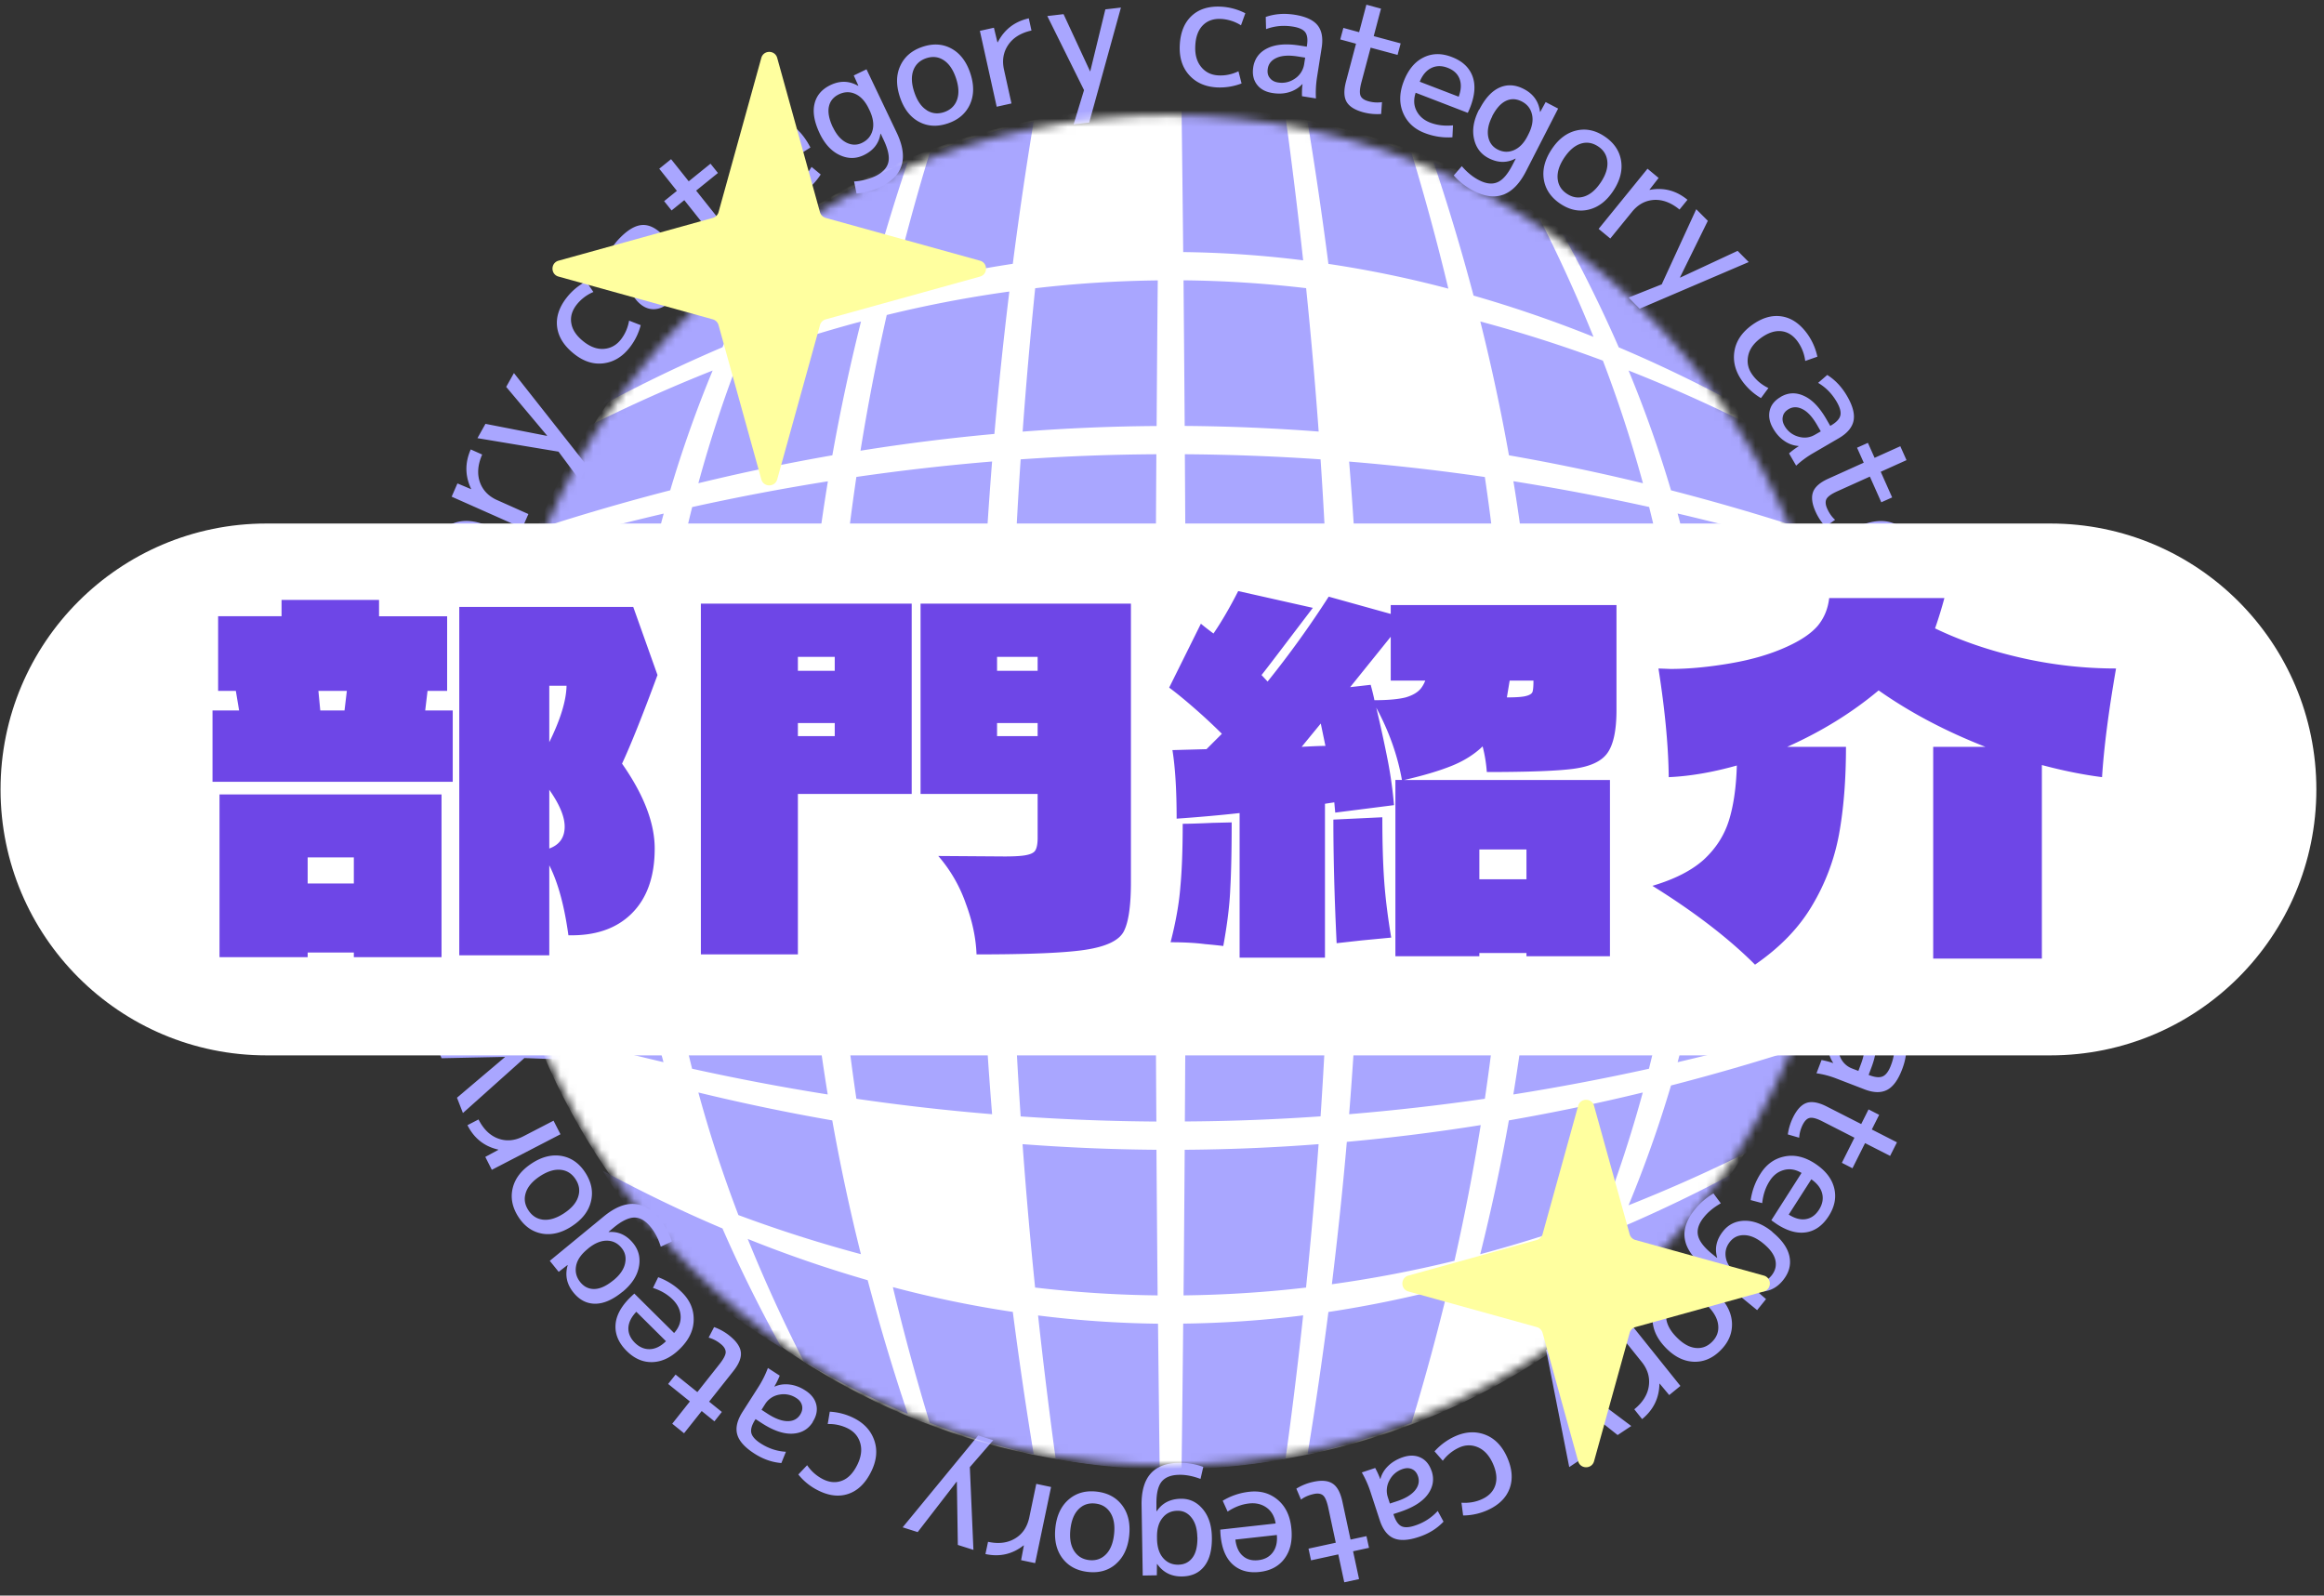 <svg xmlns="http://www.w3.org/2000/svg" width="284" height="195" fill="none" viewBox="0 0 284 195"><rect x="0" y="0" width="284" height="195" fill="#333333" stroke="none"/><style>@-webkit-keyframes flash{0%,50%,to{opacity:1}25%,75%{opacity:0}}@keyframes flash{0%,50%,to{opacity:1}25%,75%{opacity:0}}.star{-webkit-animation-fill-mode:both;animation-fill-mode:both;-webkit-animation-iteration-count:infinite;animation-iteration-count:infinite;-webkit-animation-name:flash;animation-name:flash;-webkit-animation-duration:1s;animation-duration:1s}</style><path fill="#a9a6ff" d="M151.645 3.089a5.1 5.1 0 0 0-2.414-.775c-.928-.05-1.676.211-2.235.775-.558.563-.878 1.398-.927 2.494-.06 1.066.179 1.931.708 2.585s1.227.996 2.095 1.046c.847.05 1.665-.12 2.473-.503l.379 1.489a7.45 7.45 0 0 1-3.022.483c-1.426-.08-2.554-.584-3.392-1.52-.837-.935-1.216-2.162-1.137-3.67.08-1.55.569-2.736 1.457-3.56.887-.826 2.094-1.198 3.601-1.117a7.3 7.3 0 0 1 2.952.804l-.528 1.469zm1.506 5.12c.169-1.047.738-1.821 1.716-2.304.977-.483 2.284-.603 3.94-.342l.898.14v-.09c.129-.754.059-1.307-.19-1.66-.259-.351-.768-.583-1.536-.703q-1.706-.273-3.262.311l-.04-1.488q1.63-.573 3.531-.272c1.347.212 2.285.644 2.803 1.288.519.643.689 1.559.499 2.756l-.569 3.61c-.129.855-.179 1.71-.129 2.575l-1.706-.271c-.01-.543 0-1.036.07-1.469h-.04a3.6 3.6 0 0 1-1.576.966c-.638.201-1.327.231-2.065.11-.848-.13-1.486-.482-1.905-1.046-.419-.563-.569-1.267-.439-2.102zm6.334-1.167-.898-.141c-1.077-.171-1.925-.12-2.563.16-.639.282-1.008.725-1.098 1.338-.069.443 0 .815.24 1.117.229.302.558.493 1.007.563.749.12 1.447-.04 2.075-.473a2.6 2.6 0 0 0 1.127-1.79l.12-.774zm8.389-2.626 3.292.886-.379 1.408-3.292-.885-1.127 4.234q-.302 1.146-.11 1.63c.13.321.449.543.958.683a4 4 0 0 0 1.666.111l-.1 1.448a6.6 6.6 0 0 1-2.195-.21c-1.027-.283-1.705-.705-2.035-1.288-.329-.584-.349-1.408-.059-2.495l1.217-4.596-1.926-.523.379-1.408 1.926.523.887-3.36 1.786.483zm5.127 6.91c-.269.815-.239 1.55.1 2.213q.509.996 1.676 1.449 1.272.482 2.783.331l-.07 1.459a7.9 7.9 0 0 1-3.391-.523c-1.267-.483-2.145-1.308-2.634-2.454s-.469-2.424.06-3.822c.549-1.439 1.347-2.414 2.414-2.947 1.057-.534 2.225-.554 3.491-.06 1.257.482 2.085 1.246 2.494 2.292.409 1.047.329 2.304-.229 3.772a8 8 0 0 1-.329.755l-6.365-2.455zm.499-1.337 4.758 1.83c.31-.845.339-1.579.1-2.192s-.718-1.057-1.446-1.338c-.729-.282-1.387-.272-1.995.02s-1.088.855-1.417 1.67zm7.272 3.41c.708-1.379 1.526-2.274 2.474-2.696.947-.423 1.945-.362 2.982.18 1.148.594 1.806 1.52 1.966 2.777l.029.02.659-1.207 1.526.795-3.91 7.634c-1.546 3.037-3.701 3.842-6.434 2.414a8.3 8.3 0 0 1-2.414-1.871l.987-1.137c.649.755 1.347 1.318 2.085 1.7q1.302.681 2.274.262c.649-.272 1.257-.986 1.846-2.133l.379-.734-.03-.02q-1.571.83-3.292-.06-1.419-.74-1.775-2.384-.36-1.645.628-3.56zm1.586.824c-.469.905-.628 1.73-.499 2.454.13.724.509 1.247 1.128 1.58.678.351 1.346.382 2.024.09.679-.292 1.237-.875 1.686-1.77l.08-.161c.459-.895.609-1.71.439-2.424-.16-.714-.579-1.248-1.247-1.59-.668-.341-1.317-.372-1.945-.07s-1.187.925-1.686 1.891zm10.264 1.73q1.767-.422 3.472.724 1.705 1.15 2.005 2.947c.199 1.207-.12 2.434-.948 3.692-.828 1.257-1.835 2.021-3.012 2.303q-1.765.422-3.472-.724-1.705-1.15-2.005-2.947c-.199-1.207.12-2.434.948-3.692.828-1.257 1.835-2.021 3.012-2.303m-2.274 5.874c.07.774.439 1.398 1.127 1.85.689.463 1.397.574 2.135.333.738-.242 1.407-.815 2.015-1.73.608-.916.868-1.76.798-2.535-.07-.774-.439-1.398-1.127-1.85s-1.397-.574-2.135-.333c-.738.242-1.406.815-2.015 1.73-.608.916-.868 1.76-.798 2.535m15.861 2.595-.968 1.187c-1.027-.845-2.075-1.237-3.122-1.177-1.058.07-1.955.553-2.693 1.469l-2.644 3.248-1.426-1.177 5.975-7.352 1.356 1.127-1.117 1.438.03.02c1.706-.322 3.242.08 4.619 1.217zm-.918 9.475.03.03 7.022-3.269 1.357 1.368-13.327 5.703-1.356-1.368 4.049-1.61 4.22-9.182 1.416 1.418-3.401 6.91zm15.312 10.209a5.16 5.16 0 0 0-.928-2.374c-.549-.754-1.217-1.177-2.005-1.257s-1.626.2-2.504.845c-.858.633-1.376 1.358-1.536 2.182-.169.825 0 1.59.519 2.304.499.694 1.147 1.227 1.955 1.619l-.908 1.227a7.5 7.5 0 0 1-2.274-2.062c-.838-1.167-1.167-2.364-.978-3.62.19-1.248.888-2.314 2.105-3.21 1.247-.915 2.464-1.277 3.661-1.096s2.234.885 3.132 2.112a7.45 7.45 0 0 1 1.247 2.817l-1.466.513zM217.61 48.5c.908-.533 1.866-.573 2.853-.11.998.452 1.905 1.408 2.743 2.866l.459.795.08-.05c.658-.383 1.037-.785 1.147-1.208s-.03-.965-.419-1.65c-.579-1.005-1.337-1.79-2.294-2.353l1.117-.965c.978.613 1.786 1.478 2.434 2.595.688 1.197.948 2.192.778 3.007s-.768 1.529-1.806 2.132l-3.142 1.83c-.748.433-1.426.936-2.065 1.52l-.867-1.499a9 9 0 0 1 1.177-.875l-.02-.03a3.4 3.4 0 0 1-1.736-.624c-.549-.372-1.017-.895-1.386-1.549-.429-.744-.559-1.468-.399-2.152.159-.684.608-1.247 1.346-1.67zm4.898 4.224-.459-.794c-.549-.945-1.127-1.59-1.746-1.911-.618-.322-1.197-.332-1.725-.02-.389.231-.629.523-.708.895-.09.372-.02.744.199 1.136a2.78 2.78 0 0 0 1.676 1.328c.738.221 1.426.141 2.085-.251l.678-.392zm7.322 4.929 1.396 3.138-1.326.594-1.397-3.139-3.97 1.79c-.718.323-1.157.634-1.327.936-.159.302-.139.694.08 1.187.249.553.569 1.016.968 1.368l-1.177.835a6.7 6.7 0 0 1-1.217-1.85c-.439-.977-.529-1.781-.29-2.405s.868-1.166 1.886-1.62l4.299-1.94-.818-1.831 1.327-.593.818 1.83 3.142-1.418.758 1.7-3.142 1.418zm-2.085 8.378c-.788.302-1.337.795-1.636 1.479s-.319 1.428-.06 2.223c.279.865.788 1.67 1.506 2.394l-1.167.865a8 8 0 0 1-1.735-2.988c-.419-1.297-.35-2.494.229-3.61.579-1.107 1.566-1.891 2.983-2.364 1.446-.483 2.713-.473 3.79.03 1.077.493 1.826 1.398 2.245 2.685.418 1.288.349 2.415-.19 3.39s-1.566 1.71-3.042 2.203c-.17.06-.439.13-.788.221l-2.125-6.528zm1.347-.442 1.586 4.878c.847-.292 1.426-.724 1.755-1.297.319-.574.359-1.238.12-1.972-.239-.744-.668-1.257-1.277-1.549q-.913-.437-2.184-.06m1.945 7.795c1.506-.322 2.713-.242 3.631.241s1.496 1.298 1.745 2.454c.27 1.278-.03 2.374-.888 3.29v.04l1.347-.242.349 1.7-8.339 1.76c-3.312.704-5.287-.472-5.915-3.51a8.2 8.2 0 0 1-.08-3.068l1.496.06c-.169.986-.169 1.882 0 2.706.2.966.609 1.61 1.227 1.941q.928.496 2.813.101l.798-.17v-.041c-1.097-.473-1.765-1.338-2.035-2.615-.219-1.046.02-2.012.718-2.887.699-.875 1.746-1.458 3.133-1.76m.369 1.75c-.998.211-1.726.593-2.205 1.157-.479.563-.638 1.187-.498 1.88.159.755.558 1.298 1.206 1.64q.974.513 2.424.211l.18-.04c.978-.211 1.696-.604 2.145-1.177.449-.583.598-1.237.439-1.981-.16-.745-.539-1.258-1.168-1.57-.628-.311-1.466-.341-2.513-.12zm5.147 9.153c.958.744 1.496 1.8 1.626 3.178.13 1.368-.21 2.515-1.008 3.43s-1.945 1.448-3.441 1.59c-1.496.14-2.713-.162-3.671-.906s-1.496-1.8-1.626-3.178c-.13-1.368.21-2.515 1.008-3.43s1.945-1.448 3.441-1.59c1.496-.14 2.713.162 3.671.906m-5.965 1.921q-.838.814-.718 2.052c.079.825.438 1.448 1.087 1.88.648.423 1.516.594 2.593.483q1.632-.15 2.454-.965.838-.815.719-2.052c-.08-.825-.439-1.448-1.088-1.88-.648-.423-1.516-.594-2.593-.484-1.078.101-1.906.423-2.454.966m7.97 14.142-1.526-.03c.02-1.338-.319-2.404-1.028-3.199-.708-.794-1.646-1.197-2.823-1.217l-4.169-.07.03-1.861 9.426.15-.03 1.771h-1.815v.04c1.306 1.147 1.955 2.605 1.925 4.406zm-7.821 5.18v.04l6.943 3.43-.189 1.931-12.808-6.81.189-1.931 3.791 2.153 9.725-2.505-.199 2.002-7.462 1.7zm1.816 18.426a5.2 5.2 0 0 0 1.247-2.223c.239-.905.139-1.7-.299-2.363-.439-.674-1.178-1.147-2.235-1.429-1.027-.271-1.915-.221-2.653.171-.738.393-1.227 1.006-1.447 1.851-.219.825-.219 1.68-.01 2.555l-1.516.07a7.4 7.4 0 0 1 .16-3.078c.369-1.388 1.087-2.403 2.174-3.037 1.078-.634 2.344-.765 3.791-.372q2.227.588 3.152 2.172c.618 1.046.738 2.304.349 3.782a7.5 7.5 0 0 1-1.376 2.756l-1.317-.825zm-5.287.443c.978.382 1.616 1.096 1.885 2.162q.42 1.6-.478 3.953l-.32.855.08.03c.708.272 1.267.322 1.656.141s.728-.634.998-1.368a6.5 6.5 0 0 0 .369-3.279l1.456.262c.15 1.156 0 2.333-.469 3.54-.489 1.287-1.097 2.122-1.835 2.505-.738.382-1.656.362-2.773-.071l-3.392-1.307a11 11 0 0 0-2.464-.654l.619-1.62c.528.101.997.222 1.416.373v-.031a3.7 3.7 0 0 1-.608-1.75c-.06-.664.05-1.358.319-2.062.309-.804.778-1.368 1.406-1.669.629-.302 1.347-.302 2.135 0zm-.169 6.487.319-.855c.389-1.026.508-1.881.369-2.565-.14-.684-.499-1.136-1.078-1.368q-.628-.24-1.137 0-.508.242-.748.876a2.85 2.85 0 0 0 .03 2.142 2.55 2.55 0 0 0 1.506 1.478l.729.282zm.817 8.821-1.536 3.068-1.296-.664 1.536-3.068-3.881-1.981c-.698-.362-1.217-.503-1.556-.443-.339.061-.618.332-.868.805a4.15 4.15 0 0 0-.448 1.619l-1.387-.402c.1-.734.319-1.438.658-2.122.479-.956 1.038-1.539 1.666-1.74.629-.202 1.447-.051 2.434.452l4.21 2.143.897-1.791 1.297.664-.898 1.79 3.073 1.57-.838 1.659-3.073-1.569zm-7.76 3.641c-.728-.432-1.457-.553-2.165-.352q-1.075.287-1.745 1.358-.733 1.147-.898 2.685l-1.407-.372a8.05 8.05 0 0 1 1.207-3.238c.728-1.147 1.706-1.841 2.923-2.092s2.444.03 3.701.844c1.277.835 2.065 1.821 2.364 2.978.299 1.156.08 2.303-.658 3.46-.729 1.136-1.636 1.8-2.734 1.981-1.097.181-2.304-.141-3.611-.996-.149-.1-.379-.261-.668-.472zm1.197.775-2.763 4.315c.758.482 1.456.663 2.104.553.649-.111 1.178-.493 1.596-1.147s.549-1.317.39-1.971-.609-1.247-1.337-1.75zm-4.778 6.437c1.197.975 1.895 1.971 2.105 2.997s-.05 1.992-.789 2.907c-.817 1.016-1.845 1.468-3.092 1.378l-.02.03 1.038.895-1.088 1.348-6.613-5.411c-2.634-2.153-2.973-4.436-1.028-6.85a8.2 8.2 0 0 1 2.305-2.001l.897 1.207c-.857.492-1.556 1.056-2.074 1.709-.619.765-.858 1.499-.719 2.183.14.694.699 1.448 1.696 2.263l.629.513.02-.03c-.33-1.147-.08-2.223.738-3.239.668-.835 1.556-1.257 2.673-1.267 1.107 0 2.224.442 3.332 1.348zm-1.117 1.388q-1.18-.966-2.285-.996c-.728-.02-1.316.252-1.755.795-.479.593-.649 1.257-.509 1.981s.598 1.398 1.366 2.022l.14.11c.778.634 1.536.946 2.264.936.729-.02 1.327-.322 1.806-.905q.705-.875.469-1.901c-.16-.684-.659-1.358-1.496-2.042m-3.801 9.817c.03 1.217-.439 2.313-1.416 3.278-.968.966-2.065 1.429-3.272 1.378-1.207-.05-2.344-.613-3.392-1.689-1.057-1.077-1.596-2.223-1.626-3.44s.439-2.314 1.417-3.279c.967-.966 2.065-1.428 3.272-1.378s2.344.613 3.391 1.69 1.596 2.223 1.626 3.44m-5.247-3.45c-.768-.091-1.446.15-2.035.734-.588.583-.838 1.257-.758 2.042s.499 1.559 1.267 2.333c.768.785 1.526 1.217 2.294 1.308s1.447-.151 2.035-.735c.589-.583.838-1.257.758-2.041-.08-.775-.499-1.559-1.267-2.334-.768-.784-1.526-1.217-2.294-1.307m-5.736 15.117-.957-1.197c1.037-.845 1.626-1.79 1.775-2.846s-.139-2.042-.877-2.957l-2.624-3.269 1.437-1.177 5.925 7.393-1.367 1.116-1.167-1.398-.03.02c-.03 1.75-.738 3.188-2.115 4.315m-9.017-2.816-.03.02 1.746 7.594-1.606 1.066-2.823-14.313 1.606-1.066.738 4.325 8.06 6.035-1.666 1.106-6.015-4.767zm-13.048 13.035c.888.06 1.726-.08 2.494-.433.848-.382 1.397-.965 1.636-1.719.24-.765.14-1.65-.309-2.646-.439-.975-1.038-1.629-1.806-1.971-.768-.332-1.546-.322-2.334.04a5.2 5.2 0 0 0-1.975 1.599l-1.007-1.146a7.5 7.5 0 0 1 2.464-1.821q1.944-.887 3.71-.221c1.167.442 2.065 1.358 2.684 2.736.628 1.408.738 2.685.319 3.832q-.629 1.72-2.693 2.655a7.4 7.4 0 0 1-2.993.654l-.2-1.559zm-3.65-3.862c.329 1.006.169 1.951-.479 2.846-.649.885-1.766 1.589-3.342 2.122l-.858.282.03.091c.24.734.549 1.186.938 1.388.389.191.947.171 1.686-.081a6.4 6.4 0 0 0 2.763-1.78l.708 1.307c-.798.845-1.796 1.469-3.023 1.871q-1.945.65-3.082.151c-.758-.332-1.327-1.076-1.696-2.223l-1.137-3.47a12.3 12.3 0 0 0-1.047-2.343l1.636-.544c.259.483.459.926.608 1.338h.03q.24-.905.958-1.599c.479-.463 1.077-.815 1.785-1.056.818-.272 1.536-.252 2.175.05.628.302 1.077.855 1.347 1.67zm-5.108 3.963.858-.282c1.038-.342 1.766-.785 2.215-1.328.439-.543.558-1.106.369-1.7-.14-.432-.379-.724-.719-.885s-.718-.171-1.147-.03a2.8 2.8 0 0 0-1.626 1.378 2.6 2.6 0 0 0-.189 2.112l.239.745zm-6.304 6.215-3.332.725-.309-1.429 3.332-.724-.918-4.285c-.17-.774-.379-1.277-.638-1.498-.26-.221-.649-.282-1.167-.161-.589.131-1.098.352-1.527.674l-.568-1.338a6.5 6.5 0 0 1 2.045-.825q1.556-.347 2.394.212c.558.362.947 1.096 1.187 2.192l.997 4.647 1.945-.422.31 1.428-1.946.422.729 3.4-1.806.392-.728-3.399zm-7.661-3.791c-.13-.845-.499-1.489-1.097-1.922-.599-.432-1.317-.603-2.145-.512q-1.349.15-2.623.995l-.599-1.327a7.9 7.9 0 0 1 3.252-1.097c1.347-.151 2.494.171 3.452.966s1.516 1.941 1.675 3.43c.17 1.528-.099 2.766-.798 3.731-.698.966-1.725 1.519-3.072 1.67-1.337.151-2.414-.151-3.252-.885-.838-.745-1.337-1.891-1.506-3.46-.02-.181-.04-.453-.05-.825l6.773-.754zm.15 1.418-5.068.563c.11.895.409 1.559.908 1.992.489.432 1.117.613 1.895.523.768-.081 1.357-.403 1.766-.946s.579-1.257.499-2.142zm-7.94.261c.029 1.549-.28 2.736-.918 3.551-.639.825-1.546 1.237-2.723 1.257-1.297.02-2.305-.483-3.033-1.509h-.04l-.01 1.368-1.725.03-.14-8.589c-.05-3.41 1.456-5.14 4.539-5.19a8 8 0 0 1 3.002.503l-.339 1.468c-.928-.352-1.806-.523-2.633-.503q-1.467.03-2.125.845c-.439.553-.649 1.469-.629 2.766v.825h.05q.988-1.479 2.933-1.509c1.067-.02 1.955.403 2.673 1.257.719.855 1.098 2.002 1.118 3.44zm-1.776.03c-.02-1.025-.249-1.82-.708-2.403q-.689-.875-1.736-.845c-.758.01-1.367.301-1.825.885q-.689.858-.659 2.363v.182c.02 1.015.27 1.79.748 2.343.479.553 1.098.825 1.846.815s1.326-.302 1.745-.865.609-1.388.599-2.475zm-9.955 3.259q-1.377 1.192-3.412.966c-1.356-.151-2.404-.714-3.132-1.69s-1.007-2.213-.848-3.721c.16-1.499.708-2.646 1.626-3.44q1.377-1.192 3.412-.966c1.356.151 2.404.714 3.132 1.69s1.007 2.213.848 3.711c-.16 1.499-.709 2.646-1.626 3.44zm-.669-6.266c-.419-.664-1.027-1.036-1.845-1.126-.818-.091-1.496.14-2.045.694s-.878 1.378-.997 2.464q-.18 1.629.449 2.625c.418.654 1.027 1.036 1.845 1.127s1.496-.141 2.045-.695.878-1.377.997-2.464q.18-1.629-.449-2.625m-15.271 5.049.319-1.498c1.297.281 2.404.14 3.311-.413.908-.543 1.477-1.398 1.726-2.555l.858-4.113 1.806.382-1.946 9.304-1.715-.362.339-1.801h-.04c-1.367 1.076-2.913 1.428-4.648 1.056zm-3.492-8.831h-.04l-4.748 6.146-1.835-.584 9.237-11.235 1.835.584-2.863 3.299.439 10.108-1.905-.603zm-18.284-2.011a5.14 5.14 0 0 0 1.895 1.679c.828.423 1.616.483 2.364.191.748-.291 1.357-.925 1.846-1.911.478-.955.608-1.84.379-2.655-.23-.815-.729-1.408-1.507-1.81a5.1 5.1 0 0 0-2.473-.544l.249-1.508a7.4 7.4 0 0 1 2.953.784c1.276.644 2.104 1.569 2.503 2.766s.26 2.475-.419 3.822c-.688 1.378-1.606 2.273-2.753 2.666s-2.394.251-3.74-.433a7.2 7.2 0 0 1-2.385-1.931l1.078-1.136zm.678-5.291c-.568.895-1.396 1.368-2.494 1.418-1.087.051-2.334-.372-3.74-1.287l-.758-.493-.05.08c-.41.644-.569 1.177-.47 1.61q.148.634 1.118 1.267c.968.624 2.005.976 3.112 1.036l-.558 1.378c-1.147-.091-2.265-.483-3.342-1.187-1.147-.744-1.835-1.519-2.055-2.323-.22-.805 0-1.71.639-2.726l1.965-3.078c.459-.724.848-1.498 1.147-2.303l1.446.935a9.6 9.6 0 0 1-.648 1.318l.03.02q.838-.374 1.825-.251c.659.08 1.307.321 1.935.734.719.462 1.167 1.046 1.327 1.73s.02 1.388-.439 2.102zm-6.264-1.499.758.493c.918.594 1.726.885 2.414.895s1.207-.261 1.546-.784c.24-.382.32-.754.23-1.127-.09-.372-.32-.674-.699-.915a2.78 2.78 0 0 0-2.085-.412 2.53 2.53 0 0 0-1.745 1.187zm-8.748-1.015-2.664-2.143.908-1.146 2.663 2.142 2.714-3.43c.488-.624.738-1.096.748-1.438 0-.342-.19-.684-.609-1.016a4 4 0 0 0-1.476-.775l.668-1.287a6.4 6.4 0 0 1 1.925 1.086c.828.674 1.277 1.338 1.347 2.002s-.24 1.438-.938 2.313l-2.942 3.712 1.556 1.257-.908 1.147-1.556-1.258-2.155 2.716-1.446-1.167 2.155-2.715zm-1.926-8.379c.569-.634.828-1.328.788-2.072s-.369-1.408-.957-2.001c-.649-.644-1.457-1.117-2.424-1.429l.638-1.307a8 8 0 0 1 2.903 1.85c.968.956 1.446 2.062 1.436 3.31 0 1.247-.528 2.414-1.576 3.48-1.067 1.096-2.194 1.669-3.381 1.73s-2.255-.393-3.222-1.348c-.958-.946-1.417-1.982-1.377-3.098.04-1.127.609-2.243 1.706-3.359.13-.131.33-.322.598-.564l4.858 4.818zm-.997 1.016-3.631-3.601c-.618.654-.938 1.308-.968 1.972-.02.663.24 1.257.788 1.81.549.543 1.168.805 1.836.785.678-.021 1.326-.342 1.965-.966zm-5.307-6.055c-1.187.976-2.304 1.468-3.342 1.468-1.037 0-1.925-.452-2.663-1.367-.818-1.006-1.057-2.123-.708-3.33l-.02-.03-1.077.835-1.088-1.348 6.604-5.431c2.623-2.153 4.908-2.032 6.853.372.668.835 1.167 1.73 1.466 2.685l-1.357.644c-.299-.945-.708-1.75-1.237-2.404-.618-.764-1.276-1.146-1.974-1.156-.699 0-1.547.402-2.534 1.217l-.629.523.02.03q1.766-.136 2.993 1.388c.668.835.898 1.8.678 2.897s-.878 2.102-1.985 3.017zm-1.127-1.388c.788-.644 1.267-1.328 1.426-2.052s.03-1.348-.419-1.901c-.478-.593-1.087-.895-1.815-.895q-1.092 0-2.245.935l-.14.121c-.777.644-1.236 1.318-1.366 2.042q-.195 1.086.509 1.961c.469.584 1.057.865 1.746.845.698-.02 1.456-.372 2.294-1.056zm-8.728-5.713c-1.187-.221-2.155-.905-2.893-2.062s-.968-2.323-.678-3.51 1.067-2.183 2.324-3.008c1.257-.824 2.484-1.116 3.67-.905 1.188.221 2.155.905 2.893 2.062.739 1.157.968 2.324.669 3.51-.29 1.187-1.068 2.183-2.324 3.008-1.257.825-2.484 1.116-3.671.905zm4.419-4.476c.249-.744.15-1.458-.3-2.152-.448-.694-1.057-1.087-1.825-1.167s-1.616.181-2.524.774c-.907.594-1.496 1.268-1.735 2.002-.25.744-.15 1.458.299 2.152s1.057 1.087 1.825 1.167 1.616-.181 2.524-.774c.908-.594 1.496-1.258 1.736-2.002m-13.527-8.771 1.357-.704c.609 1.197 1.407 1.972 2.404 2.334.998.362 2.015.271 3.052-.262l3.711-1.921.848 1.66-8.389 4.345-.798-1.579 1.596-.865-.02-.03c-1.696-.383-2.943-1.378-3.75-2.968zm4.579-8.318v-.03l-7.74.161-.709-1.8 14.474.141.708 1.8-4.349-.161-7.511 6.719-.728-1.871zm-9.965-15.539a5.14 5.14 0 0 0-.1 2.544c.2.916.648 1.569 1.337 1.972q1.032.588 2.633.241c1.038-.231 1.796-.684 2.285-1.378.478-.684.628-1.458.448-2.313a5.1 5.1 0 0 0-1.147-2.273l1.317-.765a7.6 7.6 0 0 1 1.257 2.806c.309 1.409.12 2.636-.549 3.702q-1.002 1.599-3.202 2.082c-1.496.332-2.763.171-3.79-.473s-1.696-1.72-2.025-3.198a7.5 7.5 0 0 1-.02-3.088l1.546.131zm4.499-2.817q-1.572.181-2.664-1.056c-.728-.825-1.187-2.062-1.366-3.731l-.1-.906h-.09c-.758.091-1.267.312-1.536.654s-.36.905-.27 1.68a6.5 6.5 0 0 0 1.168 3.088l-1.417.432c-.658-.955-1.047-2.072-1.197-3.359-.15-1.368.01-2.394.489-3.068s1.317-1.086 2.504-1.217l3.6-.402a12.3 12.3 0 0 0 2.495-.553l.19 1.73a9 9 0 0 1-1.427.321v.041c.548.281.997.704 1.346 1.277.36.563.579 1.227.659 1.981.1.865-.07 1.57-.49 2.133-.428.563-1.056.895-1.894.985zm-2.793-5.843.1.905c.119 1.086.398 1.911.837 2.454.44.543.958.784 1.576.714.45-.05.778-.221 1.008-.523s.319-.674.27-1.126a2.76 2.76 0 0 0-1.008-1.891c-.589-.493-1.257-.704-2.015-.624l-.778.091zm-4.74-7.442-.05-3.44 1.447-.02.05 3.44 4.349-.071c.788-.01 1.317-.12 1.576-.332.27-.211.399-.583.389-1.126 0-.614-.13-1.157-.35-1.64l1.407-.302c.25.694.39 1.419.4 2.183.02 1.076-.21 1.85-.669 2.323s-1.247.725-2.364.745l-4.718.08.03 2.012-1.447.02-.03-2.012-3.441.06-.03-1.86 3.441-.06zm5.227-6.86c.848.04 1.537-.191 2.085-.694.549-.503.858-1.177.938-2.012.08-.905-.06-1.84-.43-2.796l1.417-.322a8.1 8.1 0 0 1 .41 3.44c-.13 1.358-.669 2.434-1.637 3.219-.967.784-2.184 1.106-3.67.965-1.517-.14-2.674-.663-3.462-1.549s-1.127-2.011-.997-3.37c.12-1.347.628-2.353 1.516-3.037.888-.674 2.105-.935 3.66-.794.18.02.45.05.809.11zm-1.406-.13.479-5.12c-.888-.07-1.596.09-2.125.492-.519.403-.818.986-.888 1.76-.07.775.11 1.419.559 1.932s1.107.825 1.985.925zm1.297-7.957c-1.507-.312-2.584-.875-3.242-1.68-.659-.804-.868-1.79-.629-2.947.26-1.277.968-2.162 2.115-2.655v-.04l-1.317-.312.35-1.7 8.349 1.74c3.311.694 4.658 2.555 4.04 5.603a8.1 8.1 0 0 1-1.138 2.846L61 82.809c.538-.834.898-1.66 1.067-2.484.2-.966.08-1.73-.359-2.273s-1.287-.956-2.534-1.217l-.798-.171v.04c.798.865 1.078 1.941.818 3.219-.22 1.046-.818 1.84-1.795 2.363-.988.523-2.175.644-3.571.352zm.359-1.75c.997.211 1.825.151 2.483-.17.659-.323 1.058-.836 1.198-1.52.15-.754 0-1.418-.46-1.991-.458-.574-1.166-.966-2.144-1.167l-.18-.04c-.977-.201-1.795-.13-2.433.221-.639.352-1.038.895-1.187 1.64q-.224 1.116.448 1.9c.45.534 1.207.906 2.265 1.127zm-1.097-10.48c-.58-1.067-.659-2.264-.24-3.571s1.187-2.223 2.284-2.736c1.098-.513 2.355-.543 3.78-.07 1.427.472 2.425 1.237 3.013 2.313.579 1.066.659 2.263.24 3.57-.43 1.308-1.187 2.224-2.285 2.737-1.097.512-2.354.543-3.78.07-1.427-.473-2.424-1.237-3.013-2.314m6.224.633c.728-.271 1.217-.804 1.466-1.589.26-.784.17-1.509-.25-2.162-.418-.654-1.156-1.147-2.184-1.49-1.037-.341-1.915-.371-2.633-.1-.718.272-1.217.805-1.466 1.59-.26.784-.17 1.508.249 2.162.429.654 1.157 1.147 2.185 1.489 1.037.342 1.915.372 2.633.1m-1.776-16.083 1.397.624c-.539 1.227-.629 2.343-.29 3.35.35 1.005 1.058 1.75 2.125 2.222l3.81 1.7-.747 1.71-8.629-3.832.708-1.62 1.676.704v-.03c-.748-1.569-.778-3.168-.06-4.808zm9.307-1.66.02-.03-4.997-5.954.947-1.69 9.008 11.426-.948 1.69-2.613-3.51-9.906-1.65.978-1.75zm5.676-17.58a5.15 5.15 0 0 0-2.025 1.528c-.578.734-.808 1.499-.668 2.293.13.795.618 1.529 1.476 2.213.828.664 1.666.976 2.494.915q1.242-.09 2.065-1.116c.528-.664.868-1.449 1.027-2.334l1.417.553a7.4 7.4 0 0 1-1.367 2.756c-.888 1.127-1.955 1.76-3.202 1.911s-2.454-.251-3.621-1.196c-1.197-.966-1.875-2.052-2.025-3.26-.15-1.206.25-2.413 1.187-3.6a7.25 7.25 0 0 1 2.364-1.961l.878 1.287zm5.466 1.226c-.748-.744-1.027-1.67-.847-2.756s.857-2.223 2.034-3.42l.639-.643-.06-.06c-.539-.544-1.028-.815-1.456-.805q-.644.002-1.467.835c-.808.824-1.366 1.77-1.666 2.846l-1.216-.835c.329-1.116.947-2.122 1.855-3.037.967-.976 1.855-1.489 2.683-1.54s1.666.353 2.504 1.208l2.564 2.585A11.4 11.4 0 0 0 85.54 32.9l-1.217 1.227a10 10 0 0 1-1.148-.915l-.03.03c.12.603.07 1.217-.14 1.85a4.6 4.6 0 0 1-1.116 1.75c-.609.614-1.257.926-1.965.946q-1.048.03-1.946-.875m2.773-5.864-.638.644c-.768.774-1.227 1.509-1.376 2.193-.15.684 0 1.247.428 1.69.32.321.659.472 1.038.462.379 0 .718-.17 1.037-.493a2.8 2.8 0 0 0 .838-1.971 2.6 2.6 0 0 0-.778-1.972zm3.412-8.891 2.663-2.152.908 1.136-2.663 2.153 2.723 3.42c.489.613.908.965 1.237 1.055.329.08.708-.04 1.117-.382a4 4 0 0 0 1.067-1.287l1.098.945a6.8 6.8 0 0 1-1.467 1.66c-.828.674-1.576.965-2.234.895s-1.337-.553-2.035-1.428l-2.953-3.712-1.556 1.258-.908-1.137 1.557-1.257-2.155-2.706 1.446-1.167zm9.107-.453c.489.704 1.088 1.117 1.826 1.238.738.12 1.446-.04 2.154-.493q1.15-.74 1.925-2.052l1.118.925a8.1 8.1 0 0 1-2.444 2.434c-1.147.734-2.314.956-3.521.664s-2.205-1.066-3.003-2.334c-.818-1.297-1.117-2.534-.908-3.71q.315-1.769 2.035-2.857c1.138-.725 2.235-.936 3.312-.644 1.077.291 2.025 1.106 2.863 2.434.1.15.23.392.409.714l-5.756 3.681zm-.758-1.207 4.3-2.756c-.49-.754-1.048-1.217-1.686-1.388-.629-.17-1.277-.05-1.926.373-.658.422-1.047.965-1.177 1.629s.03 1.388.48 2.152zm7.661-4.184q-1-2.097-.638-3.62.358-1.525 1.945-2.294 1.75-.844 3.381.09l.03-.02-.558-1.247 1.556-.754 3.691 7.745c1.466 3.077.808 5.29-1.976 6.628a8.2 8.2 0 0 1-2.932.815l-.299-1.479c.987-.07 1.855-.292 2.603-.654.878-.422 1.407-.985 1.576-1.67q.257-1.025-.578-2.775l-.35-.745-.029.02c-.19 1.177-.868 2.042-2.035 2.605-.958.463-1.946.463-2.953-.01q-1.514-.708-2.444-2.655zm1.606-.774c.439.925.988 1.549 1.636 1.88.658.332 1.297.343 1.925.04.688-.331 1.117-.854 1.297-1.568q.266-1.07-.379-2.424l-.08-.161c-.429-.915-.987-1.519-1.646-1.82-.658-.303-1.337-.282-2.015.04-.678.331-1.087.834-1.227 1.518-.139.684.02 1.52.479 2.495zm8.23-7.473c.498-1.107 1.396-1.891 2.693-2.334s2.474-.382 3.541.191 1.845 1.58 2.324 3.008.469 2.705-.03 3.812-1.396 1.89-2.693 2.333-2.474.382-3.541-.191c-1.068-.573-1.846-1.58-2.324-3.008-.479-1.428-.479-2.705.03-3.811m3.231 5.4c.649.423 1.367.494 2.145.232.778-.271 1.297-.764 1.566-1.499.26-.734.22-1.619-.129-2.655-.35-1.036-.848-1.77-1.507-2.193-.648-.422-1.366-.492-2.144-.23-.778.27-1.297.763-1.566 1.498-.26.734-.22 1.62.129 2.655.349 1.036.848 1.77 1.506 2.183zm12.479-11.234.33 1.498q-1.946.436-2.843 1.76c-.599.886-.768 1.892-.509 3.048l.908 4.104-1.806.402-2.055-9.273 1.716-.383.429 1.78h.04c.798-1.558 2.055-2.534 3.79-2.926zm7.472 6.487h.04l1.845-7.573 1.905-.222-3.88 14.062-1.905.22 1.276-4.193-4.488-9.053 1.985-.231 3.242 6.99z"/><mask id="mask0_1328_180349" width="166" height="166" x="60" y="14" maskUnits="userSpaceOnUse" style="mask-type:alpha"><circle cx="142.75" cy="96.574" r="82.5" fill="#fff"/></mask><g mask="url(#mask0_1328_180349)"><path fill="#fff" d="M226.215 96.24c0 45.966-37.262 83.228-83.228 83.228S59.759 142.206 59.759 96.24s37.262-83.228 83.228-83.228 83.228 37.262 83.228 83.228"/><path fill="#a9a6ff" d="M88.289 42.44A178 178 0 0 0 73.63 49.5a138 138 0 0 1 9.2-12.711q6.357-5.025 12.712-8.989c-2.704 4.883-5.125 9.756-7.254 14.638m17.746-6.314a154 154 0 0 0-14.659 5.044 179 179 0 0 1 6.85-14.981q6.356-3.737 12.712-6.416a264 264 0 0 0-4.903 16.353m17.735-3.884a141 141 0 0 0-14.658 3.026 280 280 0 0 1 4.499-16.585c4.237-1.634 8.474-2.925 12.711-3.853a492 492 0 0 0-2.552 17.402zm35.48-.424a130 130 0 0 0-14.658-1.009c-.06-5.931-.131-11.863-.202-17.795a77.6 77.6 0 0 1 12.712 1.28 646 646 0 0 1 2.148 17.524m17.746 3.461a135 135 0 0 0-14.659-3.027 516 516 0 0 0-2.552-17.402 86 86 0 0 1 12.711 3.853 289 289 0 0 1 4.5 16.586zm17.735 5.891a152 152 0 0 0-14.658-5.044 265 265 0 0 0-4.903-16.353q6.356 2.678 12.711 6.416a186 186 0 0 1 6.85 14.981m17.745 8.343c-4.883-2.633-9.765-4.994-14.658-7.062-2.129-4.882-4.55-9.755-7.254-14.638q6.356 3.965 12.712 8.989 5.145 6.355 9.2 12.711M81.903 59.922a270 270 0 0 0-16.364 4.772q2.74-6.356 6.568-12.711a191 191 0 0 1 14.981-6.699 148 148 0 0 0-5.185 14.638m19.803-4.277a255 255 0 0 0-16.363 3.41 160 160 0 0 1 4.892-14.981 165 165 0 0 1 14.982-4.782 242 242 0 0 0-3.501 16.353zm19.813-2.613a245 245 0 0 0-16.363 2.048 267 267 0 0 1 3.208-16.585 148 148 0 0 1 14.981-2.865 511 511 0 0 0-1.826 17.402m19.814-.968a234 234 0 0 0-16.364.685c.424-5.84.939-11.682 1.534-17.523 4.994-.585 9.987-.898 14.981-.958-.061 5.932-.101 11.864-.141 17.795zm19.803.676a240 240 0 0 0-16.363-.687c-.041-5.932-.091-11.863-.142-17.795 4.994.05 9.988.373 14.982.958a606 606 0 0 1 1.533 17.523zm39.627 6.315a255 255 0 0 0-16.364-3.41 242 242 0 0 0-3.5-16.353 165 165 0 0 1 14.981 4.782 160 160 0 0 1 4.893 14.98zm19.803 5.639a271 271 0 0 0-16.363-4.772 148 148 0 0 0-5.186-14.638 184 184 0 0 1 14.981 6.699q3.83 6.356 6.568 12.711M77.988 77.395c-5.8.727-11.611 1.554-17.412 2.482a84 84 0 0 1 3.944-12.711 288 288 0 0 1 16.586-4.399 133 133 0 0 0-3.108 14.638zm21.075-2.219A509 509 0 0 0 81.65 76.95a145 145 0 0 1 2.936-14.98 282 282 0 0 1 16.585-3.148 232 232 0 0 0-2.098 16.353zm21.074-1.362a529 529 0 0 0-17.412 1.059 264 264 0 0 1 1.927-16.585 273 273 0 0 1 16.585-1.887 532 532 0 0 0-1.1 17.403zm21.085-.504c-5.801.02-11.612.14-17.413.352.222-5.84.525-11.682.918-17.523a260 260 0 0 1 16.585-.625q-.06 8.898-.09 17.795m21.074.354a528 528 0 0 0-17.412-.354q-.031-8.897-.091-17.795c5.528.04 11.057.242 16.585.625.393 5.841.696 11.682.918 17.523m21.085 1.211a504 504 0 0 0-17.413-1.06 479 479 0 0 0-1.099-17.401 264 264 0 0 1 16.585 1.886 266 266 0 0 1 1.927 16.585zm21.074 2.068a536 536 0 0 0-17.412-1.775 239 239 0 0 0-2.099-16.353 282 282 0 0 1 16.585 3.147 145 145 0 0 1 2.936 14.981zm21.074 2.936a516 516 0 0 0-17.412-2.482 133 133 0 0 0-3.107-14.638 296 296 0 0 1 16.585 4.399 84 84 0 0 1 3.944 12.71zM76.546 94.868c-5.932.05-11.864.121-17.796.182.07-4.237.504-8.475 1.312-12.712a648 648 0 0 1 17.523-2.108 125 125 0 0 0-1.04 14.638m21.549-.161c-5.932.04-11.864.08-17.795.13.05-4.993.383-9.987.978-14.98A604 604 0 0 1 98.8 78.353a222 222 0 0 0-.696 16.354zm21.539-.111c-5.932.02-11.864.05-17.796.08.03-5.528.252-11.056.646-16.585a637 637 0 0 1 17.523-.908 500 500 0 0 0-.363 17.402zm21.548-.031q-8.898 0-17.795.03.03-8.76.302-17.523a635 635 0 0 1 17.524-.302q-.031 8.898-.031 17.795m21.539.021c-5.932-.02-11.864-.02-17.796-.03q0-8.9-.03-17.796 8.761.03 17.523.302.288 8.761.303 17.524m21.548.09c-5.932-.03-11.864-.06-17.795-.08q-.031-8.702-.364-17.403c5.841.222 11.683.515 17.524.908a260 260 0 0 1 .645 16.585zm21.539.162c-5.932-.05-11.864-.101-17.796-.131a233 233 0 0 0-.696-16.353c5.841.423 11.682.918 17.523 1.503.595 4.993.928 9.987.979 14.98zm21.548.222q-8.898-.107-17.795-.182a126 126 0 0 0-1.039-14.638 610 610 0 0 1 17.523 2.108 74.4 74.4 0 0 1 1.311 12.712m-149.77 17.281a612 612 0 0 1-17.523-2.109 74.4 74.4 0 0 1-1.312-12.71q8.898.105 17.796.18c.06 4.884.403 9.756 1.039 14.639m21.205 1.886a639 639 0 0 1-17.523-1.503 138 138 0 0 1-.978-14.98c5.931.05 11.863.1 17.795.13.04 5.448.273 10.906.696 16.353zm21.206 1.161a601 601 0 0 1-17.523-.908 260 260 0 0 1-.646-16.586c5.932.03 11.864.061 17.796.081q.03 8.702.363 17.402zm21.216.423a636 636 0 0 1-17.524-.302 566 566 0 0 1-.302-17.524c5.931.02 11.863.02 17.795.03q0 8.898.031 17.796m21.205-.302a636 636 0 0 1-17.523.302q.03-8.898.03-17.796 8.898 0 17.796-.03-.03 8.761-.303 17.524m21.206-1.029q-8.763.575-17.524.908.333-8.702.363-17.403c5.932-.02 11.864-.05 17.796-.08a253 253 0 0 1-.645 16.585zm21.215-1.756a602 602 0 0 1-17.523 1.503c.434-5.447.666-10.905.696-16.353 5.932-.04 11.864-.08 17.796-.13a139 139 0 0 1-.979 14.98zm21.206-2.492a650 650 0 0 1-17.523 2.109 126 126 0 0 0 1.039-14.638c5.932-.05 11.863-.121 17.795-.182a74.4 74.4 0 0 1-1.311 12.711M81.096 129.814a296 296 0 0 1-16.586-4.399 84 84 0 0 1-3.944-12.711c5.8.928 11.611 1.755 17.412 2.482a133 133 0 0 0 3.107 14.638zm20.065 3.944a282 282 0 0 1-16.585-3.147 146 146 0 0 1-2.936-14.981 535 535 0 0 0 17.413 1.775 238 238 0 0 0 2.098 16.353zm20.076 2.411a265 265 0 0 1-16.585-1.886 264 264 0 0 1-1.927-16.585 503 503 0 0 0 17.412 1.059 479 479 0 0 0 1.1 17.402zm20.075.898a268 268 0 0 1-16.585-.625 601 601 0 0 1-.918-17.524 530 530 0 0 0 17.413.354q.03 8.897.09 17.795m20.066-.635c-5.528.383-11.057.595-16.585.625q.06-8.898.091-17.796c5.8-.02 11.611-.141 17.412-.353a601 601 0 0 1-.918 17.524m20.076-2.149a273 273 0 0 1-16.585 1.886c.464-5.8.827-11.601 1.099-17.402a529 529 0 0 0 17.413-1.059 266 266 0 0 1-1.927 16.585zm20.065-3.672a282 282 0 0 1-16.585 3.147 232 232 0 0 0 2.098-16.353 508 508 0 0 0 17.413-1.775 145 145 0 0 1-2.936 14.981zm20.076-5.196a288 288 0 0 1-16.585 4.399 133 133 0 0 0 3.107-14.638 518 518 0 0 0 17.412-2.482 84 84 0 0 1-3.944 12.711zm-116.378 27.864a165 165 0 0 1-14.981-4.782 160 160 0 0 1-4.893-14.981 254 254 0 0 0 16.363 3.41 243 243 0 0 0 3.5 16.353zm36.257 5.034c-4.994-.05-9.988-.373-14.981-.958a605 605 0 0 1-1.534-17.524c5.458.414 10.906.646 16.364.686.04 5.932.09 11.864.141 17.796zm18.139-.958c-4.994.585-9.988.898-14.982.958.061-5.932.101-11.864.142-17.796a233 233 0 0 0 16.363-.686 602 602 0 0 1-1.534 17.524zm18.128-3.269a148 148 0 0 1-14.981 2.865c.706-5.8 1.322-11.601 1.826-17.402a244 244 0 0 0 16.363-2.048 267 267 0 0 1-3.208 16.585m18.129-5.589a165 165 0 0 1-14.981 4.782 242 242 0 0 0 3.5-16.353 254 254 0 0 0 16.364-3.41 160 160 0 0 1-4.893 14.981zm18.128-7.899a191 191 0 0 1-14.981 6.699 149 149 0 0 0 5.186-14.638 271 271 0 0 0 16.363-4.772q-2.739 6.355-6.568 12.711M95.542 164.77q-6.355-3.966-12.711-8.989-5.145-6.355-9.2-12.711c4.882 2.633 9.765 4.993 14.657 7.061 2.13 4.883 4.55 9.756 7.254 14.639m15.395 8.04q-6.356-2.678-12.712-6.416a186 186 0 0 1-6.85-14.981 152 152 0 0 0 14.659 5.044 264 264 0 0 0 4.903 16.353m15.384 4.933a86 86 0 0 1-12.711-3.854 288 288 0 0 1-4.499-16.585c4.882 1.292 9.765 2.3 14.658 3.027a516 516 0 0 0 2.552 17.402zm15.395 1.826a77.5 77.5 0 0 1-12.711-1.281 646 646 0 0 1-2.149-17.523c4.883.615 9.765.948 14.658 1.008q.094 8.898.202 17.796m15.385-1.291a77.6 77.6 0 0 1-12.712 1.281c.081-5.932.142-11.864.202-17.796 4.883-.06 9.766-.393 14.658-1.009a575 575 0 0 1-2.148 17.524m15.394-4.389c-4.237 1.635-8.474 2.926-12.711 3.854a492 492 0 0 0 2.552-17.402 141 141 0 0 0 14.659-3.027 281 281 0 0 1-4.5 16.586zm30.78-18.108q-6.356 5.023-12.712 8.989c2.704-4.883 5.125-9.756 7.254-14.639a178 178 0 0 0 14.658-7.061q-4.04 6.355-9.2 12.711"/></g><path fill="#fff" d="M.066 96.48c0-17.949 14.551-32.5 32.5-32.5h218c17.95 0 32.5 14.551 32.5 32.5 0 17.95-14.55 32.5-32.5 32.5h-218c-17.949 0-32.5-14.55-32.5-32.5"/><path fill="#6e46e7" d="M54.641 84.434h-2.394l-.285 2.394h3.363v8.72H25.97v-8.72h3.25l-.4-2.395h-2.166v-9.12h7.752v-1.995H46.32v1.996h8.322zm25.707-1.938q-2.736 7.41-4.332 10.83 3.99 5.7 3.99 10.373 0 5.187-2.85 7.98-2.793 2.736-7.695 2.622-.741-5.415-2.337-8.55v11.001h-11V74.174h21.26zm-13.224 1.31v6.898q2.052-4.161 2.11-6.897zm-24.738.627H38.91l.228 2.394h2.964zM67.124 103.7q1.881-.684 1.881-2.679 0-1.823-1.88-4.502zm-40.299-6.611h27.132v19.892H43.241v-.57h-5.643v.57H26.825zm16.416 10.886v-3.192h-5.643v3.192zm42.408-34.2h25.764v23.257H97.505v19.607H85.65zm26.847 0h25.707v34.029q0 4.446-.912 6.099-.912 1.596-4.617 2.166-3.648.57-13.338.57-.114-3.021-1.311-6.213a17.8 17.8 0 0 0-3.363-5.814l8.094.057q1.881 0 2.679-.171.855-.171 1.083-.57.285-.456.285-1.539V97.03h-14.307zm-10.488 8.209v-1.71h-4.503v1.71zm19.836-1.71v1.71h4.959v-1.71zm-24.339 8.094v1.596h4.503v-1.596zm24.339 1.596h4.959v-1.596h-4.959zm59.85 4.389a17.4 17.4 0 0 0-.513-3.136q-1.539 1.483-3.819 2.395t-5.757 1.71h25.137v21.545h-10.203v-.399h-5.757v.399h-10.26V95.32h.798q-.798-4.502-3.135-8.834a165 165 0 0 1 1.425 6.554q.513 2.679.741 5.358l-7.182.913-.114-1.255-1.14.172v18.809h-10.431v-17.67q-3.648.4-7.695.684 0-5.185-.513-8.379l4.161-.114 1.881-1.88a68 68 0 0 0-3.306-3.078q-1.824-1.597-3.135-2.565l3.876-7.81q.684.57 1.539 1.198 1.482-2.168 3.021-5.187l9.12 2.051-1.995 2.622q-3.933 5.188-4.275 5.587l.741.797a120 120 0 0 0 7.467-10.374l7.581 2.11v-1.084h27.588v12.826q0 3.762-1.14 5.3-1.083 1.482-4.104 1.882-2.964.398-10.602.398m-13.737-8.779q2.451 0 3.819-.341 1.368-.399 1.938-1.198a3.7 3.7 0 0 0 .456-.855h-4.218V77.82l-4.959 6.157 2.508-.285q.342 1.254.456 1.88m16.188-.341q1.71 0 2.337-.171.684-.172.798-.514.114-.34.114-1.367h-2.907zm-25.08 6.041q2.052-.113 2.907-.114l-.57-2.736zm9.861 8.608q0 4.616.228 7.808.228 3.135.855 6.897l-3.591.342-3.078.342q-.399-8.208-.399-15.105zm-24.396.797q1.14 0 3.648-.114l2.337-.057q0 5.073-.171 8.094-.114 2.964-.855 7.011a70 70 0 0 0-2.223-.228q-1.767-.228-4.218-.228.969-3.762 1.197-6.783.285-3.021.285-7.695m42.009 6.783v-3.648h-5.757v3.648zm72.048-25.763q-1.368 7.865-1.71 13.28-3.534-.455-7.353-1.481v23.654h-13.281V91.274h6.384q-7.296-2.85-13.053-6.898-4.902 4.104-11.172 6.897h7.182q0 6.043-.855 10.716a26.2 26.2 0 0 1-3.306 8.721q-2.394 4.047-6.954 7.182-4.845-4.845-12.54-9.633 4.047-1.197 6.27-3.192 2.223-2.052 3.078-4.788.855-2.735.969-6.725-4.446 1.253-8.322 1.424-.057-5.642-1.254-13.28l1.482.056q3.306 0 7.296-.684 3.99-.683 6.954-2.051 2.508-1.14 3.705-2.509 1.197-1.425 1.425-3.42h14.079a52 52 0 0 1-1.14 3.706q4.731 2.28 10.488 3.59a52.2 52.2 0 0 0 11.628 1.312"/><path fill="#ffff9f" d="M93.034 7.08c.273-.985 1.67-.985 1.944 0l5.226 18.85c.095.34.362.607.703.702l18.849 5.226c.986.273.986 1.671 0 1.944l-18.849 5.227a1.01 1.01 0 0 0-.703.702l-5.226 18.85c-.273.985-1.67.985-1.944 0l-5.226-18.85a1.01 1.01 0 0 0-.703-.702l-18.849-5.227c-.986-.273-.986-1.67 0-1.944l18.849-5.226c.341-.095.608-.362.703-.703z" class="star"/><path fill="#ffff9f" d="M192.855 135.149c.273-.986 1.671-.986 1.944 0l4.351 15.689c.094.342.361.608.702.703l15.69 4.35c.985.273.985 1.671 0 1.944l-15.69 4.351a1 1 0 0 0-.702.702l-4.351 15.69c-.273.986-1.671.986-1.944 0l-4.35-15.69a1.01 1.01 0 0 0-.703-.702l-15.689-4.351c-.986-.273-.986-1.671 0-1.944l15.689-4.35a1.01 1.01 0 0 0 .703-.703z" class="star" style="-webkit-animation-delay:.15s;animation-delay:.15s"/></svg>